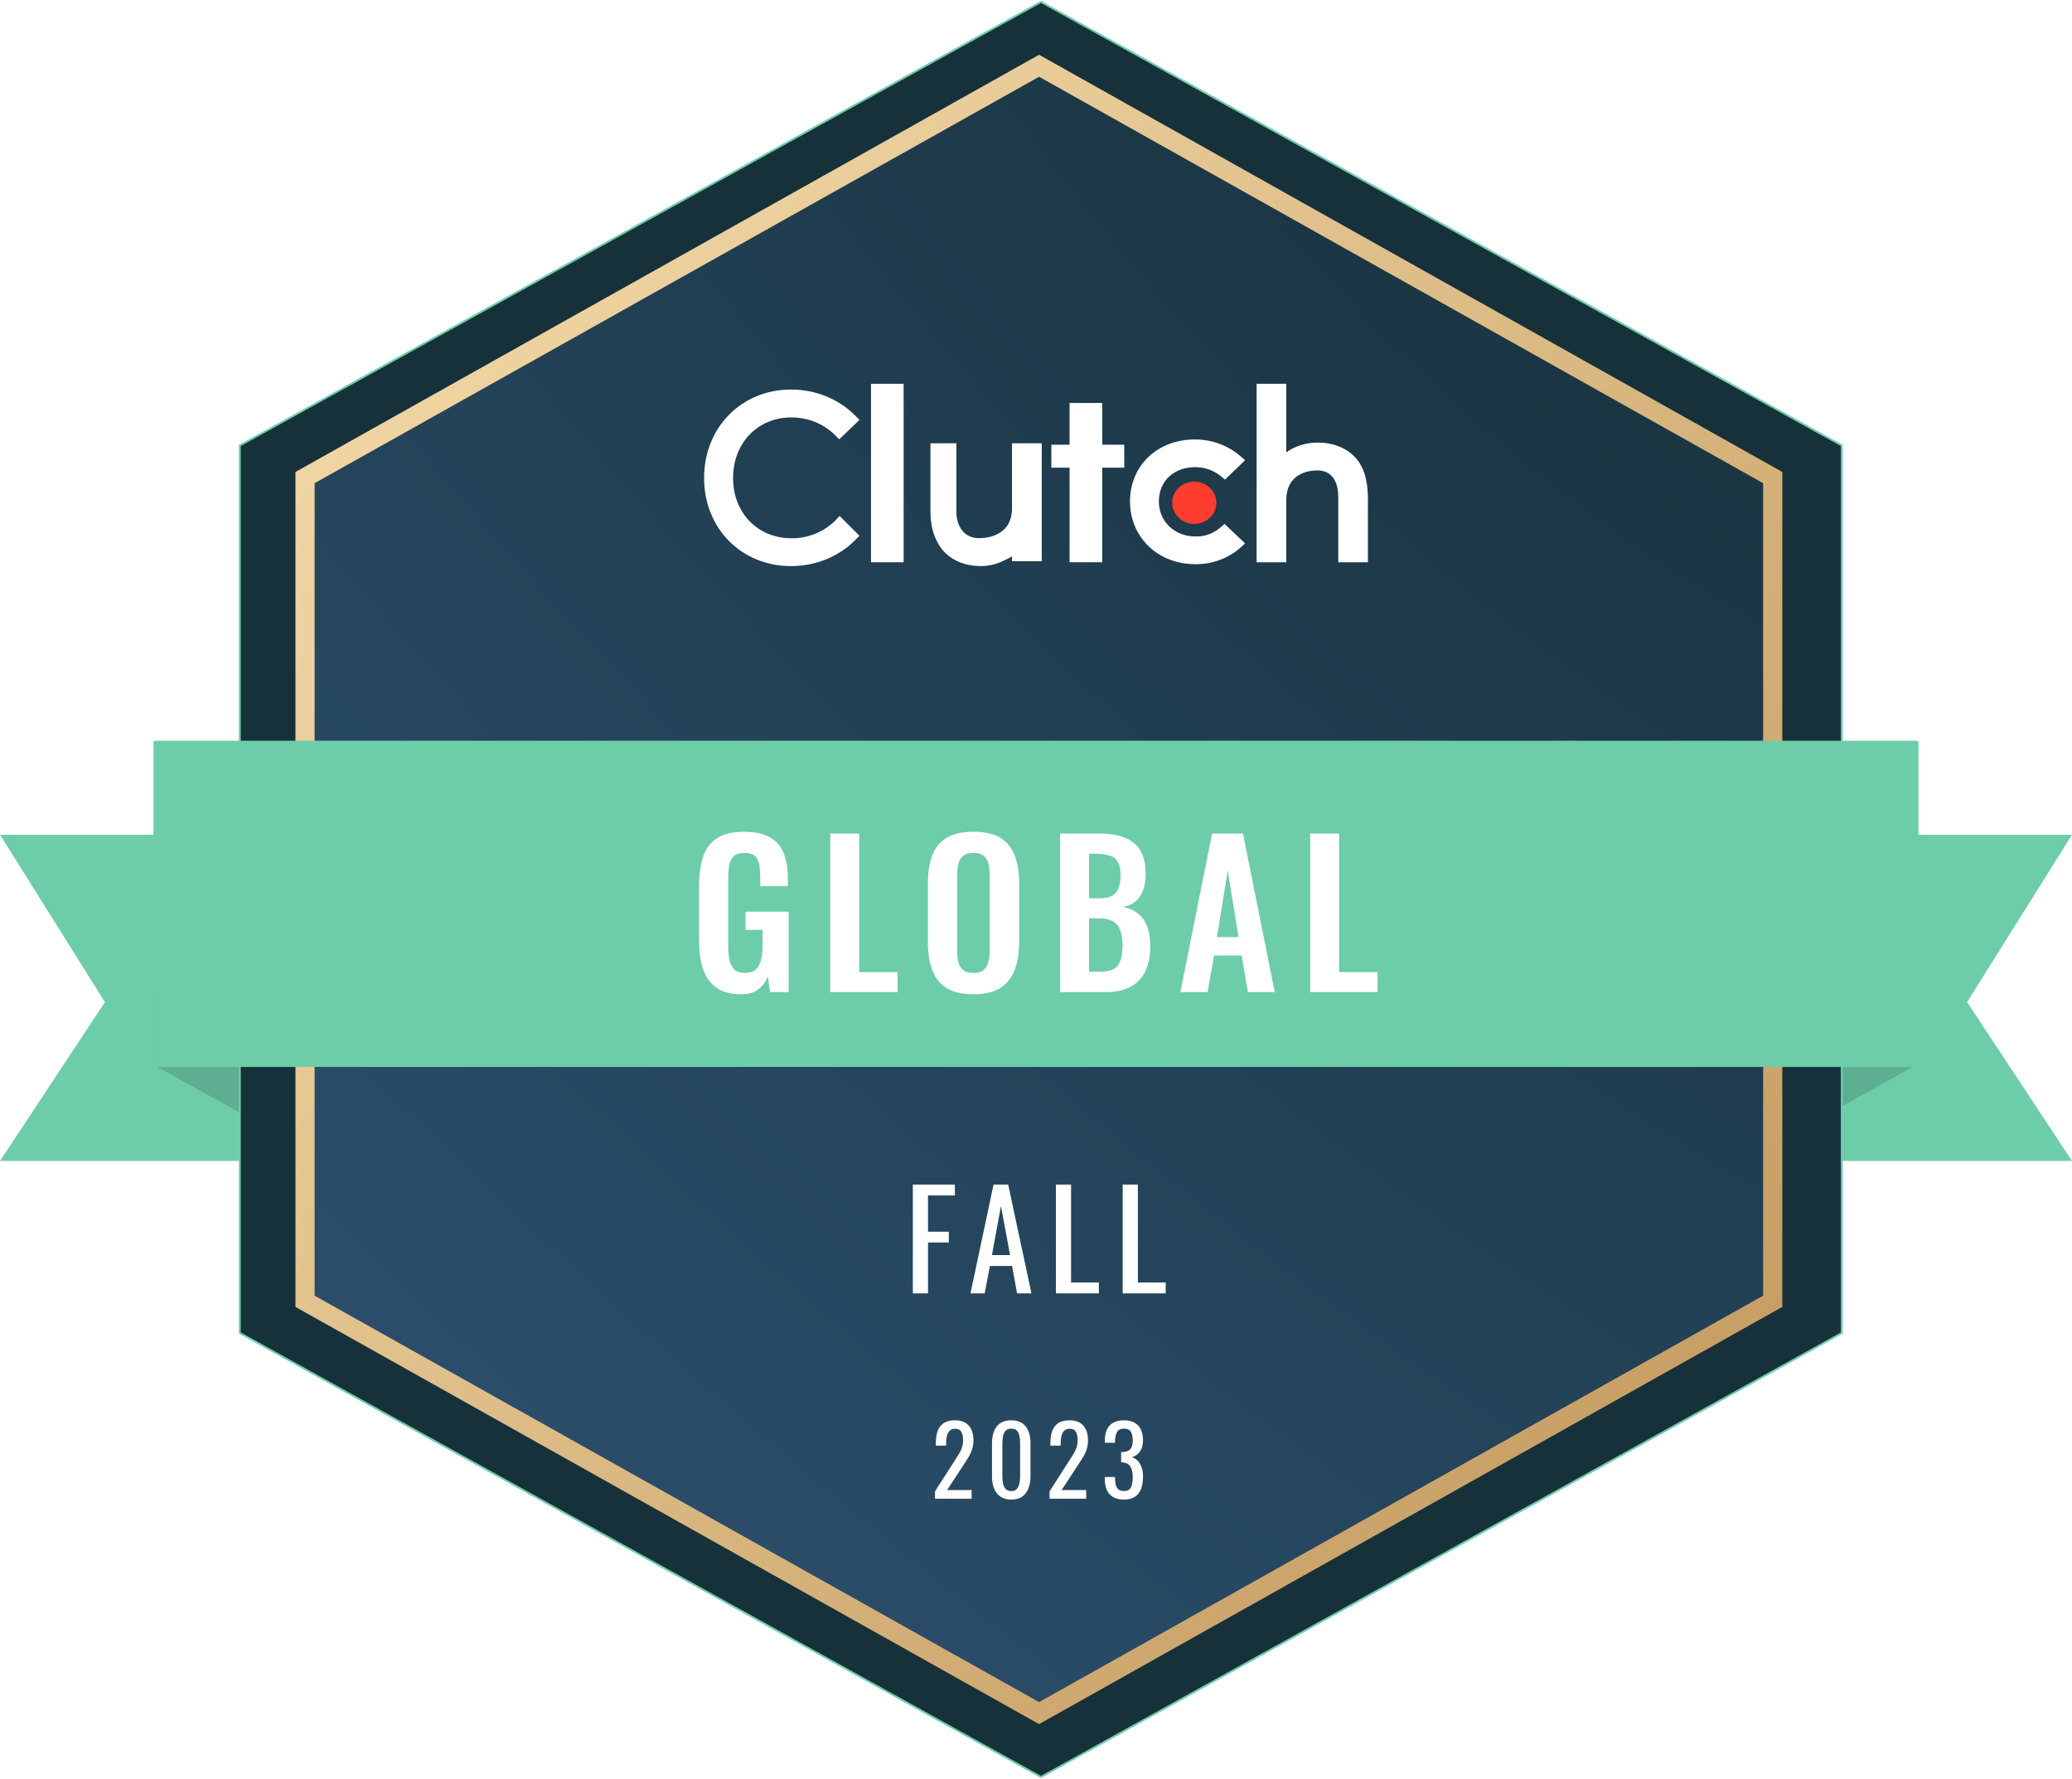 <svg xmlns="http://www.w3.org/2000/svg" width="1080" height="927" viewBox="0 0 1080 927" fill="none"><path fill-rule="evenodd" clip-rule="evenodd" d="M155 605H0L54.686 522.209L0 435H155V605Z" fill="#6DCDA9"></path><path fill-rule="evenodd" clip-rule="evenodd" d="M925 605H1080L1025.31 522.209L1080 435H925V605Z" fill="#6DCDA9"></path><path d="M80 554.895L183 612L146.452 519H80V554.895Z" fill="#5EAF91"></path><path d="M999 554.895L896 612L932.548 519H999V554.895Z" fill="#5EAF91"></path><g filter="url(#filter0_i_50_24)"><path d="M960 232.151V694.651L542.599 926L125 694.651V232.151L542.599 1L960 232.151Z" fill="#17313B"></path></g><path d="M960 232.151V694.651L542.599 926L125 694.651V232.151L542.599 1L960 232.151Z" stroke="#6DCDA9" stroke-miterlimit="10"></path><g filter="url(#filter1_i_50_24)"><path d="M919 251.803V675.197L541.607 887L164 675.197V251.803L541.607 40L919 251.803Z" fill="url(#paint0_radial_50_24)"></path><path d="M919 251.803V675.197L541.607 887L164 675.197V251.803L541.607 40L919 251.803Z" fill="url(#paint1_radial_50_24)"></path></g><path d="M924 251.803V248.876L921.447 247.443L544.054 35.64L541.608 34.267L539.161 35.639L161.554 247.442L159 248.875V251.803V675.197V678.125L161.554 679.558L539.161 891.361L541.608 892.733L544.054 891.36L921.447 679.557L924 678.124V675.197V251.803Z" stroke="url(#paint2_linear_50_24)" stroke-width="10" stroke-miterlimit="10"></path><path fill-rule="evenodd" clip-rule="evenodd" d="M80 555C80 555.552 80.448 556 81 556H999C999.552 556 1000 555.552 1000 555V387C1000 386.448 999.552 386 999 386H81C80.448 386 80 386.448 80 387V555Z" fill="#6DCDA9"></path><path d="M471 200H454V293H471V200Z" fill="white"></path><path d="M527.497 264.818C527.497 279.364 514.182 280.455 510.352 280.455C500.868 280.455 498.497 271.909 498.497 266.818V231H485V266.818C485 275.727 487.736 283.182 492.843 288.273C497.402 292.636 503.786 295 511.264 295C517.101 295 521.843 293.182 527.497 289.909V292.455H543V231H527.497V264.818Z" fill="white"></path><path d="M574.528 210H557.5V231.747H548V243.707H557.5V293H574.528V243.707H586V231.747H574.528V210Z" fill="white"></path><path d="M635.949 275.036C632.323 278.105 627.792 279.73 623.079 279.55C612.202 279.55 604.045 271.787 604.045 261.316C604.045 250.664 611.84 243.443 623.079 243.443C627.792 243.443 632.505 245.068 636.13 247.956L638.486 249.942L649 239.832L646.281 237.485C639.937 232.069 631.598 229 622.897 229C603.32 229 589 242.54 589 261.316C589 280.091 603.683 293.992 622.897 293.992C631.598 294.173 639.937 291.104 646.462 285.507L649 283.16L638.305 273.05L635.949 275.036Z" fill="white"></path><path d="M705.364 237.345C700.818 232.994 694.273 230.637 686.818 230.637C681 230.637 674.818 232.45 670.455 235.713V200H655V293H670.455V260.731C670.455 246.228 682.818 245.14 686.636 245.14C695.909 245.14 697.545 253.661 697.545 258.737V293H713V258.737C712.818 249.673 710.636 242.24 705.364 237.345Z" fill="white"></path><path d="M622.5 273C628.851 273 634 268.075 634 262C634 255.925 628.851 251 622.5 251C616.149 251 611 255.925 611 262C611 268.075 616.149 273 622.5 273Z" fill="#FF3D2E"></path><path d="M435.258 271.41C429.252 277.217 421.061 280.665 412.506 280.483C394.849 280.483 382.108 267.237 382.108 249.091C382.108 230.945 394.849 217.517 412.506 217.517C421.061 217.517 429.252 220.783 435.076 226.59L437.443 228.949L448 218.787L445.634 216.428C436.897 207.718 424.883 203 412.324 203C386.476 203 367 222.779 367 249.091C367 275.402 386.476 295 412.324 295C424.883 295 436.897 290.282 445.634 281.572L448 279.213L437.625 268.87L435.258 271.41Z" fill="white"></path><path d="M475.805 674V617.3H497.715V622.97H483.715V641.87H494.565V647.47H483.715V674H475.805ZM505.838 674L517.878 617.3H525.508L537.618 674H530.128L527.538 659.72H515.988L513.258 674H505.838ZM517.038 654.05H526.488L521.728 628.5L517.038 654.05ZM550.371 674V617.3H558.281V668.33H572.771V674H550.371ZM585.193 674V617.3H593.103V668.33H607.593V674H585.193Z" fill="white"></path><path d="M487.344 781V777.2L497.644 761.15C498.411 759.95 499.111 758.833 499.744 757.8C500.411 756.767 500.944 755.683 501.344 754.55C501.777 753.383 501.994 752.05 501.994 750.55C501.994 748.683 501.694 747.217 501.094 746.15C500.494 745.083 499.444 744.55 497.944 744.55C496.677 744.55 495.694 744.9 494.994 745.6C494.294 746.3 493.811 747.217 493.544 748.35C493.277 749.483 493.144 750.7 493.144 752V753.35H487.794V751.95C487.794 749.517 488.111 747.433 488.744 745.7C489.411 743.933 490.461 742.567 491.894 741.6C493.361 740.633 495.294 740.15 497.694 740.15C500.961 740.15 503.394 741.083 504.994 742.95C506.594 744.783 507.394 747.333 507.394 750.6C507.394 752.333 507.177 753.85 506.744 755.15C506.344 756.45 505.811 757.667 505.144 758.8C504.477 759.933 503.744 761.1 502.944 762.3L493.644 776.5H506.444V781H487.344ZM527.121 781.45C524.821 781.45 522.921 780.933 521.421 779.9C519.954 778.867 518.854 777.45 518.121 775.65C517.421 773.85 517.071 771.8 517.071 769.5V752.05C517.071 749.683 517.421 747.617 518.121 745.85C518.821 744.05 519.904 742.65 521.371 741.65C522.871 740.65 524.788 740.15 527.121 740.15C529.454 740.15 531.354 740.65 532.821 741.65C534.288 742.65 535.371 744.05 536.071 745.85C536.771 747.617 537.121 749.683 537.121 752.05V769.5C537.121 771.833 536.754 773.9 536.021 775.7C535.321 777.5 534.238 778.917 532.771 779.95C531.304 780.95 529.421 781.45 527.121 781.45ZM527.121 777.05C528.388 777.05 529.338 776.683 529.971 775.95C530.638 775.217 531.088 774.283 531.321 773.15C531.588 771.983 531.721 770.783 531.721 769.55V752C531.721 750.7 531.604 749.483 531.371 748.35C531.138 747.183 530.688 746.25 530.021 745.55C529.388 744.85 528.421 744.5 527.121 744.5C525.821 744.5 524.838 744.85 524.171 745.55C523.504 746.25 523.054 747.183 522.821 748.35C522.588 749.483 522.471 750.7 522.471 752V769.55C522.471 770.783 522.588 771.983 522.821 773.15C523.088 774.283 523.554 775.217 524.221 775.95C524.921 776.683 525.888 777.05 527.121 777.05ZM547.051 781V777.2L557.351 761.15C558.118 759.95 558.818 758.833 559.451 757.8C560.118 756.767 560.651 755.683 561.051 754.55C561.484 753.383 561.701 752.05 561.701 750.55C561.701 748.683 561.401 747.217 560.801 746.15C560.201 745.083 559.151 744.55 557.651 744.55C556.384 744.55 555.401 744.9 554.701 745.6C554.001 746.3 553.518 747.217 553.251 748.35C552.984 749.483 552.851 750.7 552.851 752V753.35H547.501V751.95C547.501 749.517 547.818 747.433 548.451 745.7C549.118 743.933 550.168 742.567 551.601 741.6C553.068 740.633 555.001 740.15 557.401 740.15C560.668 740.15 563.101 741.083 564.701 742.95C566.301 744.783 567.101 747.333 567.101 750.6C567.101 752.333 566.884 753.85 566.451 755.15C566.051 756.45 565.518 757.667 564.851 758.8C564.184 759.933 563.451 761.1 562.651 762.3L553.351 776.5H566.151V781H547.051ZM585.778 781.45C583.578 781.45 581.745 781.033 580.278 780.2C578.811 779.367 577.711 778.167 576.978 776.6C576.245 775.033 575.878 773.183 575.878 771.05V769.7H581.178C581.178 769.833 581.178 769.983 581.178 770.15C581.178 770.283 581.178 770.433 581.178 770.6C581.211 771.8 581.345 772.883 581.578 773.85C581.845 774.817 582.295 775.583 582.928 776.15C583.595 776.717 584.545 777 585.778 777C587.078 777 588.061 776.7 588.728 776.1C589.395 775.467 589.845 774.583 590.078 773.45C590.311 772.317 590.428 771.017 590.428 769.55C590.428 767.417 590.028 765.683 589.228 764.35C588.461 762.983 587.095 762.233 585.128 762.1C585.028 762.067 584.895 762.05 584.728 762.05C584.595 762.05 584.478 762.05 584.378 762.05V756.7C584.478 756.7 584.595 756.7 584.728 756.7C584.861 756.7 584.978 756.7 585.078 756.7C586.978 756.633 588.345 756.133 589.178 755.2C590.011 754.267 590.428 752.717 590.428 750.55C590.428 748.717 590.111 747.25 589.478 746.15C588.878 745.05 587.661 744.5 585.828 744.5C583.995 744.5 582.778 745.117 582.178 746.35C581.578 747.55 581.245 749.1 581.178 751C581.178 751.133 581.178 751.283 581.178 751.45C581.178 751.583 581.178 751.717 581.178 751.85H575.878V750.5C575.878 748.333 576.245 746.483 576.978 744.95C577.711 743.417 578.811 742.233 580.278 741.4C581.778 740.567 583.628 740.15 585.828 740.15C588.061 740.15 589.911 740.567 591.378 741.4C592.845 742.233 593.945 743.433 594.678 745C595.411 746.533 595.778 748.383 595.778 750.55C595.778 752.983 595.245 754.933 594.178 756.4C593.145 757.867 591.745 758.867 589.978 759.4C591.211 759.767 592.245 760.4 593.078 761.3C593.945 762.2 594.611 763.35 595.078 764.75C595.545 766.117 595.778 767.717 595.778 769.55C595.778 771.95 595.445 774.05 594.778 775.85C594.111 777.617 593.045 779 591.578 780C590.111 780.967 588.178 781.45 585.778 781.45Z" fill="white"></path><path d="M386.284 518.122C380.844 518.122 376.526 516.966 373.33 514.654C370.134 512.342 367.822 509.078 366.394 504.862C365.034 500.578 364.354 495.546 364.354 489.766V462.022C364.354 456.106 365.034 451.006 366.394 446.722C367.754 442.438 370.134 439.174 373.534 436.93C377.002 434.618 381.762 433.462 387.814 433.462C393.458 433.462 397.946 434.414 401.278 436.318C404.61 438.222 406.99 440.976 408.418 444.58C409.914 448.116 410.662 452.434 410.662 457.534V461.818H396.28V457.126C396.28 454.474 396.076 452.196 395.668 450.292C395.328 448.388 394.58 446.96 393.424 446.008C392.336 444.988 390.534 444.478 388.018 444.478C385.366 444.478 383.428 445.124 382.204 446.416C381.048 447.708 380.3 449.408 379.96 451.516C379.688 453.624 379.552 455.936 379.552 458.452V493.03C379.552 495.886 379.79 498.368 380.266 500.476C380.742 502.584 381.626 504.216 382.918 505.372C384.21 506.46 386.046 507.004 388.426 507.004C390.874 507.004 392.744 506.392 394.036 505.168C395.328 503.944 396.212 502.244 396.688 500.068C397.232 497.892 397.504 495.308 397.504 492.316V484.564H388.63V475.078H411.07V517H401.38L400.258 508.84C399.17 511.56 397.504 513.804 395.26 515.572C393.084 517.272 390.092 518.122 386.284 518.122ZM432.755 517V434.38H447.851V506.596H467.843V517H432.755ZM507.331 518.122C501.483 518.122 496.825 517.034 493.357 514.858C489.889 512.682 487.407 509.554 485.911 505.474C484.415 501.394 483.667 496.566 483.667 490.99V460.084C483.667 454.508 484.415 449.748 485.911 445.804C487.407 441.792 489.889 438.732 493.357 436.624C496.825 434.516 501.483 433.462 507.331 433.462C513.315 433.462 518.007 434.516 521.407 436.624C524.875 438.732 527.357 441.792 528.853 445.804C530.417 449.748 531.199 454.508 531.199 460.084V491.092C531.199 496.6 530.417 501.394 528.853 505.474C527.357 509.486 524.875 512.614 521.407 514.858C518.007 517.034 513.315 518.122 507.331 518.122ZM507.331 507.004C509.847 507.004 511.683 506.46 512.839 505.372C514.063 504.284 514.879 502.788 515.287 500.884C515.695 498.98 515.899 496.906 515.899 494.662V456.616C515.899 454.304 515.695 452.23 515.287 450.394C514.879 448.558 514.063 447.13 512.839 446.11C511.683 445.022 509.847 444.478 507.331 444.478C504.951 444.478 503.149 445.022 501.925 446.11C500.701 447.13 499.885 448.558 499.477 450.394C499.069 452.23 498.865 454.304 498.865 456.616V494.662C498.865 496.906 499.035 498.98 499.375 500.884C499.783 502.788 500.599 504.284 501.823 505.372C503.047 506.46 504.883 507.004 507.331 507.004ZM552.565 517V434.38H572.863C576.535 434.38 579.833 434.72 582.757 435.4C585.749 436.08 588.299 437.236 590.407 438.868C592.583 440.432 594.249 442.574 595.405 445.294C596.561 448.014 597.139 451.448 597.139 455.596C597.139 458.928 596.663 461.784 595.711 464.164C594.827 466.544 593.501 468.448 591.733 469.876C589.965 471.236 587.755 472.154 585.103 472.63C588.367 473.174 591.053 474.33 593.161 476.098C595.337 477.798 596.935 480.042 597.955 482.83C599.043 485.618 599.587 488.984 599.587 492.928C599.587 496.872 599.077 500.374 598.057 503.434C597.105 506.426 595.643 508.942 593.671 510.982C591.767 512.954 589.353 514.45 586.429 515.47C583.573 516.49 580.207 517 576.331 517H552.565ZM567.661 506.392H573.373C577.929 506.392 581.023 505.304 582.655 503.128C584.287 500.884 585.103 497.45 585.103 492.826C585.103 489.494 584.695 486.808 583.879 484.768C583.131 482.66 581.839 481.096 580.003 480.076C578.235 479.056 575.855 478.546 572.863 478.546H567.661V506.392ZM567.661 468.142H572.761C575.753 468.142 578.065 467.7 579.697 466.816C581.329 465.932 582.451 464.572 583.063 462.736C583.743 460.9 584.083 458.588 584.083 455.8C584.083 452.876 583.573 450.632 582.553 449.068C581.601 447.436 580.139 446.348 578.167 445.804C576.195 445.192 573.679 444.886 570.619 444.886H567.661V468.142ZM615.261 517L631.785 434.38H647.901L664.425 517H650.451L647.187 497.926H632.805L629.439 517H615.261ZM634.335 488.338H645.555L639.945 453.658L634.335 488.338ZM682.934 517V434.38H698.03V506.596H718.022V517H682.934Z" fill="white"></path><defs><filter id="filter0_i_50_24" x="124.5" y="0.428" width="836" height="930.143" filterUnits="userSpaceOnUse" color-interpolation-filters="sRGB"><feGaussianBlur stdDeviation="2"></feGaussianBlur></filter><filter id="filter1_i_50_24" x="154" y="28.533" width="775" height="873.933" filterUnits="userSpaceOnUse" color-interpolation-filters="sRGB"><feGaussianBlur stdDeviation="2"></feGaussianBlur></filter><radialGradient id="paint0_radial_50_24" cx="0" cy="0" r="1" gradientUnits="userSpaceOnUse" gradientTransform="translate(902.571 40) rotate(131.088) scale(1123.79 2259.04)"><stop stop-color="#17313B"></stop><stop offset="1" stop-color="#2E5272"></stop></radialGradient><radialGradient id="paint1_radial_50_24" cx="0" cy="0" r="1" gradientUnits="userSpaceOnUse" gradientTransform="translate(902.571 40) rotate(131.088) scale(1123.79 2259.04)"><stop stop-color="#17313B"></stop><stop offset="1" stop-color="#2E5272"></stop></radialGradient><linearGradient id="paint2_linear_50_24" x1="195.458" y1="-1100.63" x2="1719.1" y2="186.105" gradientUnits="userSpaceOnUse"><stop stop-color="#D2AE73"></stop><stop offset="0.123" stop-color="#BD9155"></stop><stop offset="0.317" stop-color="#F9E2B2"></stop><stop offset="0.969" stop-color="#BD9155"></stop></linearGradient></defs></svg>